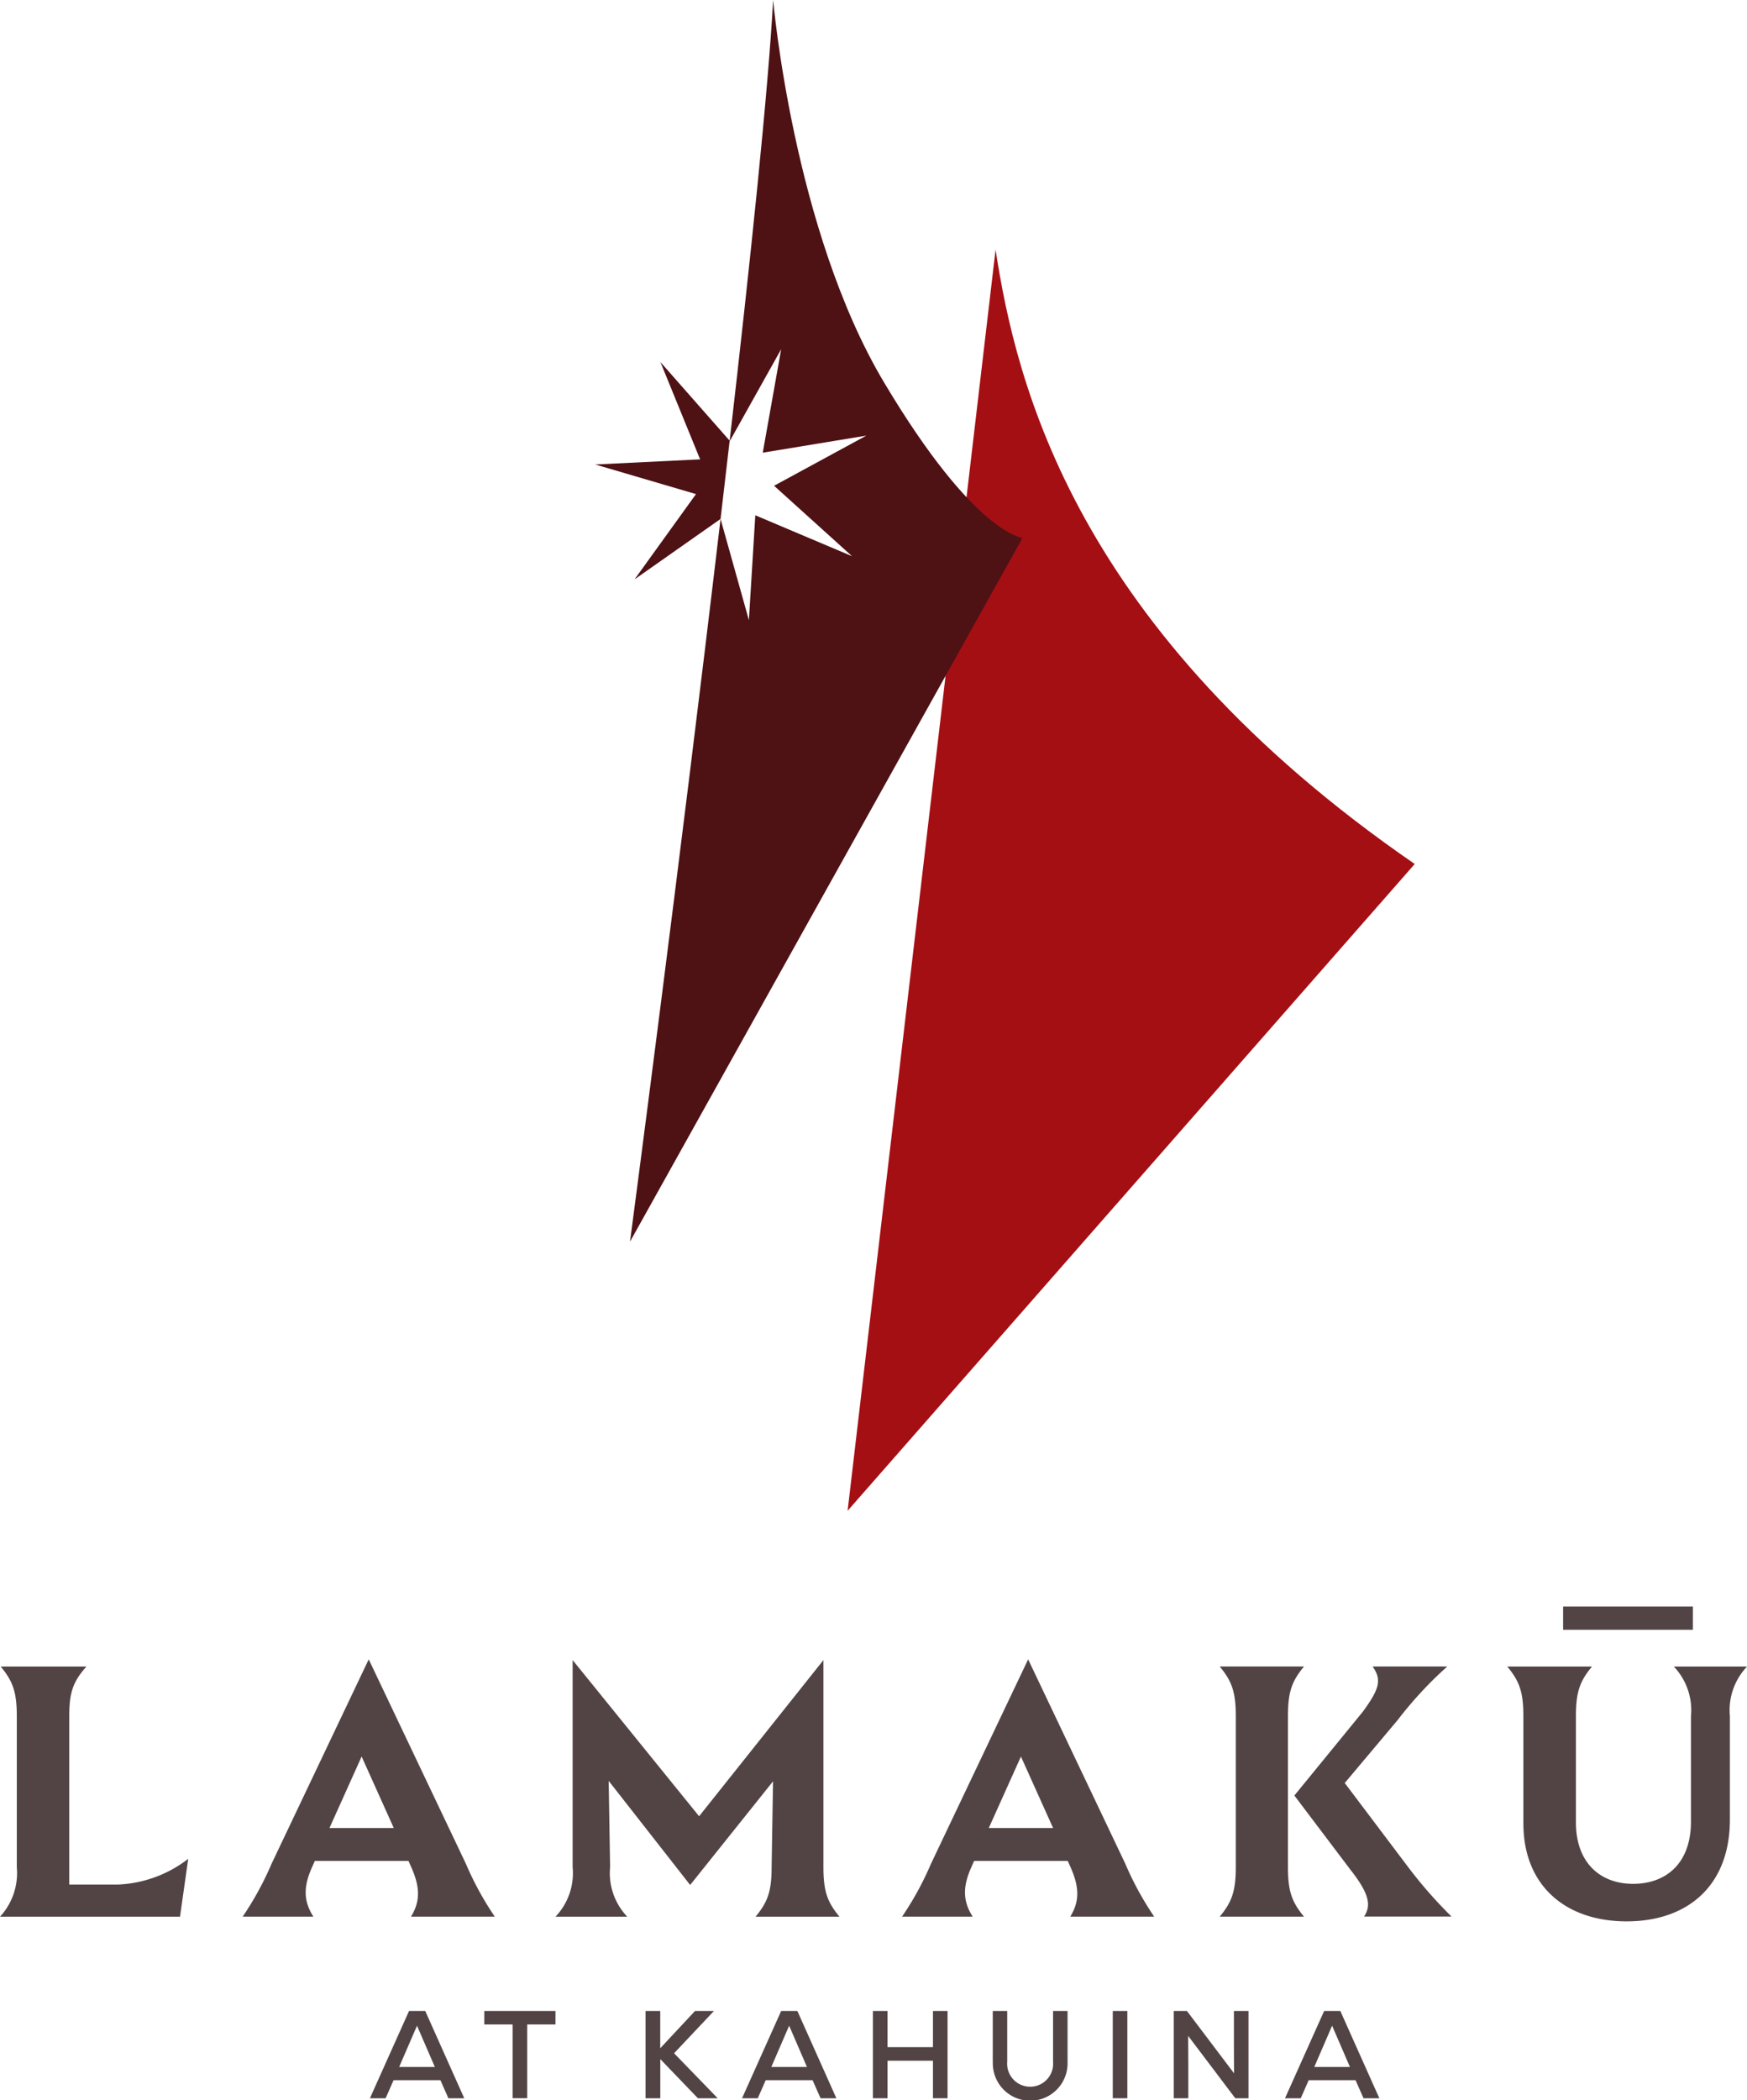 <?xml version="1.0" encoding="UTF-8"?>
<svg xmlns="http://www.w3.org/2000/svg" xmlns:xlink="http://www.w3.org/1999/xlink" id="Group_4781" data-name="Group 4781" width="175.328" height="210.674" viewBox="0 0 175.328 210.674">
  <defs>
    <style>
      .cls-1 {
        fill: none;
      }

      .cls-2 {
        clip-path: url(#clip-path);
      }

      .cls-3 {
        fill: #524445;
      }

      .cls-4 {
        fill: #a40f14;
      }

      .cls-5 {
        fill: #4e1114;
      }
    </style>
    <clipPath id="clip-path">
      <rect id="Rectangle_147905" data-name="Rectangle 147905" class="cls-1" width="175.328" height="210.674"></rect>
    </clipPath>
  </defs>
  <g id="Group_3509" data-name="Group 3509" class="cls-2">
    <path id="Path_10237" data-name="Path 10237" class="cls-3" d="M1.686,220.626V205.5c0-2.438-.4-3.514-1.614-4.984h8.6c-1.326,1.506-1.721,2.546-1.721,4.984v16.886h4.876a12.349,12.349,0,0,0,7.063-2.581l-.825,5.808H0a6.458,6.458,0,0,0,1.685-4.984" transform="translate(0 -33.326)"></path>
    <path id="Path_10238" data-name="Path 10238" class="cls-3" d="M36.308,225.465h-7.1a31.3,31.3,0,0,0,2.9-5.306l9.752-20.508,9.752,20.508a31.293,31.293,0,0,0,2.9,5.306H46.1c.932-1.506.932-2.94.036-4.948l-.287-.645H36.452l-.287.645c-.9,2.008-.825,3.442.143,4.948m8.067-8.892L41.148,209.4l-3.227,7.171Z" transform="translate(-4.855 -33.183)"></path>
    <path id="Path_10239" data-name="Path 10239" class="cls-3" d="M68.582,220.5V199.739l12.693,15.667,12.476-15.667V220.5c0,2.438.394,3.514,1.613,4.984H86.939c1.22-1.47,1.613-2.546,1.613-4.984l.143-8.6-8.318,10.4L72.2,211.857l.143,8.641a6.341,6.341,0,0,0,1.72,4.984H66.862a6.344,6.344,0,0,0,1.72-4.984" transform="translate(-11.113 -33.197)"></path>
    <path id="Path_10240" data-name="Path 10240" class="cls-3" d="M115.679,225.465h-7.1a31.305,31.305,0,0,0,2.9-5.306l9.752-20.508,9.752,20.508a31.234,31.234,0,0,0,2.9,5.306h-8.426c.932-1.506.932-2.94.036-4.948l-.287-.645h-9.394l-.287.645c-.9,2.008-.825,3.442.143,4.948m8.067-8.892-3.227-7.171-3.227,7.171Z" transform="translate(-18.047 -33.183)"></path>
    <path id="Path_10241" data-name="Path 10241" class="cls-3" d="M148.422,220.625v-15.13c0-2.438-.394-3.514-1.613-4.984h8.461c-1.22,1.47-1.613,2.546-1.613,4.984v15.13c0,2.438.394,3.514,1.613,4.984h-8.461c1.219-1.47,1.613-2.546,1.613-4.984m11.652.466-5.772-7.637,6.884-8.425c1.613-2.223,1.935-3.155.968-4.518h7.492a39.3,39.3,0,0,0-4.983,5.379l-5.306,6.309,6.489,8.6a45.286,45.286,0,0,0,4.23,4.8h-8.783c.788-1.147.43-2.366-1.219-4.518" transform="translate(-24.4 -33.326)"></path>
    <path id="Path_10242" data-name="Path 10242" class="cls-3" d="M183.037,216.252V205.5c0-2.438-.394-3.514-1.613-4.984h8.5c-1.219,1.47-1.613,2.546-1.613,4.984v10.648c0,4.086,2.474,6.167,5.737,6.167,3.3,0,5.808-2.044,5.808-6.238V205.5a6.341,6.341,0,0,0-1.721-4.984h7.35a6.341,6.341,0,0,0-1.721,4.984v10.361c0,6.669-4.267,10.218-10.362,10.218-6.131,0-10.362-3.585-10.362-9.823" transform="translate(-30.153 -33.326)"></path>
    <rect id="Rectangle_147903" data-name="Rectangle 147903" class="cls-3" width="13.025" height="2.33" transform="translate(156.873 161.171)"></rect>
    <path id="Path_10243" data-name="Path 10243" class="cls-3" d="M51.6,248.9H46.9l-.8,1.813H44.525l3.926-8.755h1.626l3.915,8.755H52.4Zm-4.14-1.326H51.04l-1.788-4.14Z" transform="translate(-7.4 -40.214)"></path>
    <path id="Path_10244" data-name="Path 10244" class="cls-3" d="M65.435,243.309H62.6v7.4H61.133v-7.4H58.294v-1.351h7.141Z" transform="translate(-9.689 -40.214)"></path>
    <path id="Path_10245" data-name="Path 10245" class="cls-3" d="M82.958,250.713l-3.777-3.927v3.927H77.7v-8.755h1.476v3.74l3.489-3.74h1.9l-4,4.24,4.377,4.515Z" transform="translate(-12.915 -40.214)"></path>
    <path id="Path_10246" data-name="Path 10246" class="cls-3" d="M96.394,248.9h-4.7l-.8,1.813H89.316l3.926-8.755h1.626l3.915,8.755H97.195Zm-4.14-1.326h3.577l-1.788-4.14Z" transform="translate(-14.845 -40.214)"></path>
    <path id="Path_10247" data-name="Path 10247" class="cls-3" d="M112.557,241.958v8.755h-1.463v-3.765h-4.564v3.765h-1.463v-8.755h1.463v3.628h4.564v-3.628Z" transform="translate(-17.462 -40.214)"></path>
    <path id="Path_10248" data-name="Path 10248" class="cls-3" d="M119.495,247.086v-5.128h1.45v5.1a2.308,2.308,0,1,0,4.6,0v-5.1H127v5.128a3.752,3.752,0,1,1-7.5,0" transform="translate(-19.861 -40.214)"></path>
    <rect id="Rectangle_147904" data-name="Rectangle 147904" class="cls-3" width="1.463" height="8.755" transform="translate(111.678 201.744)"></rect>
    <path id="Path_10249" data-name="Path 10249" class="cls-3" d="M148.779,241.958v8.755h-1.327l-4.727-6.253.013,2.789v3.464h-1.463v-8.755H142.6l4.728,6.253-.013-2.614v-3.64Z" transform="translate(-23.48 -40.214)"></path>
    <path id="Path_10250" data-name="Path 10250" class="cls-3" d="M161.748,248.9h-4.7l-.8,1.813H154.67l3.926-8.755h1.626l3.915,8.755h-1.588Zm-4.14-1.326h3.577l-1.788-4.14Z" transform="translate(-25.707 -40.214)"></path>
    <path id="Path_10251" data-name="Path 10251" class="cls-4" d="M102.022,156.556,158.937,91.67c-34.176-23.527-40-48.221-42.066-61.631-.005.04-14.849,126.517-14.849,126.517" transform="translate(-16.956 -4.993)"></path>
    <path id="Path_10252" data-name="Path 10252" class="cls-5" d="M115.207,53.987c0-.1-4.705-.248-13.869-15.6S90.2-.018,90.195,0c-.494,9.049-2.245,25.834-4.363,44.215l.018.021L91,35.035,89.153,45.414l10.4-1.713-9.264,5.031L98.115,55.8l-9.709-4.106-.645,10.522L84.918,52.062h0c-4.121,34.974-9.086,72.5-9.086,72.5Z" transform="translate(-12.603 0)"></path>
    <path id="Path_10253" data-name="Path 10253" class="cls-5" d="M78.187,43.564l3.984,9.76-10.528.514,10.114,2.97-6.163,8.552L84.221,59.3q.467-3.955.915-7.848Z" transform="translate(-11.907 -7.24)"></path>
  </g>
</svg>
